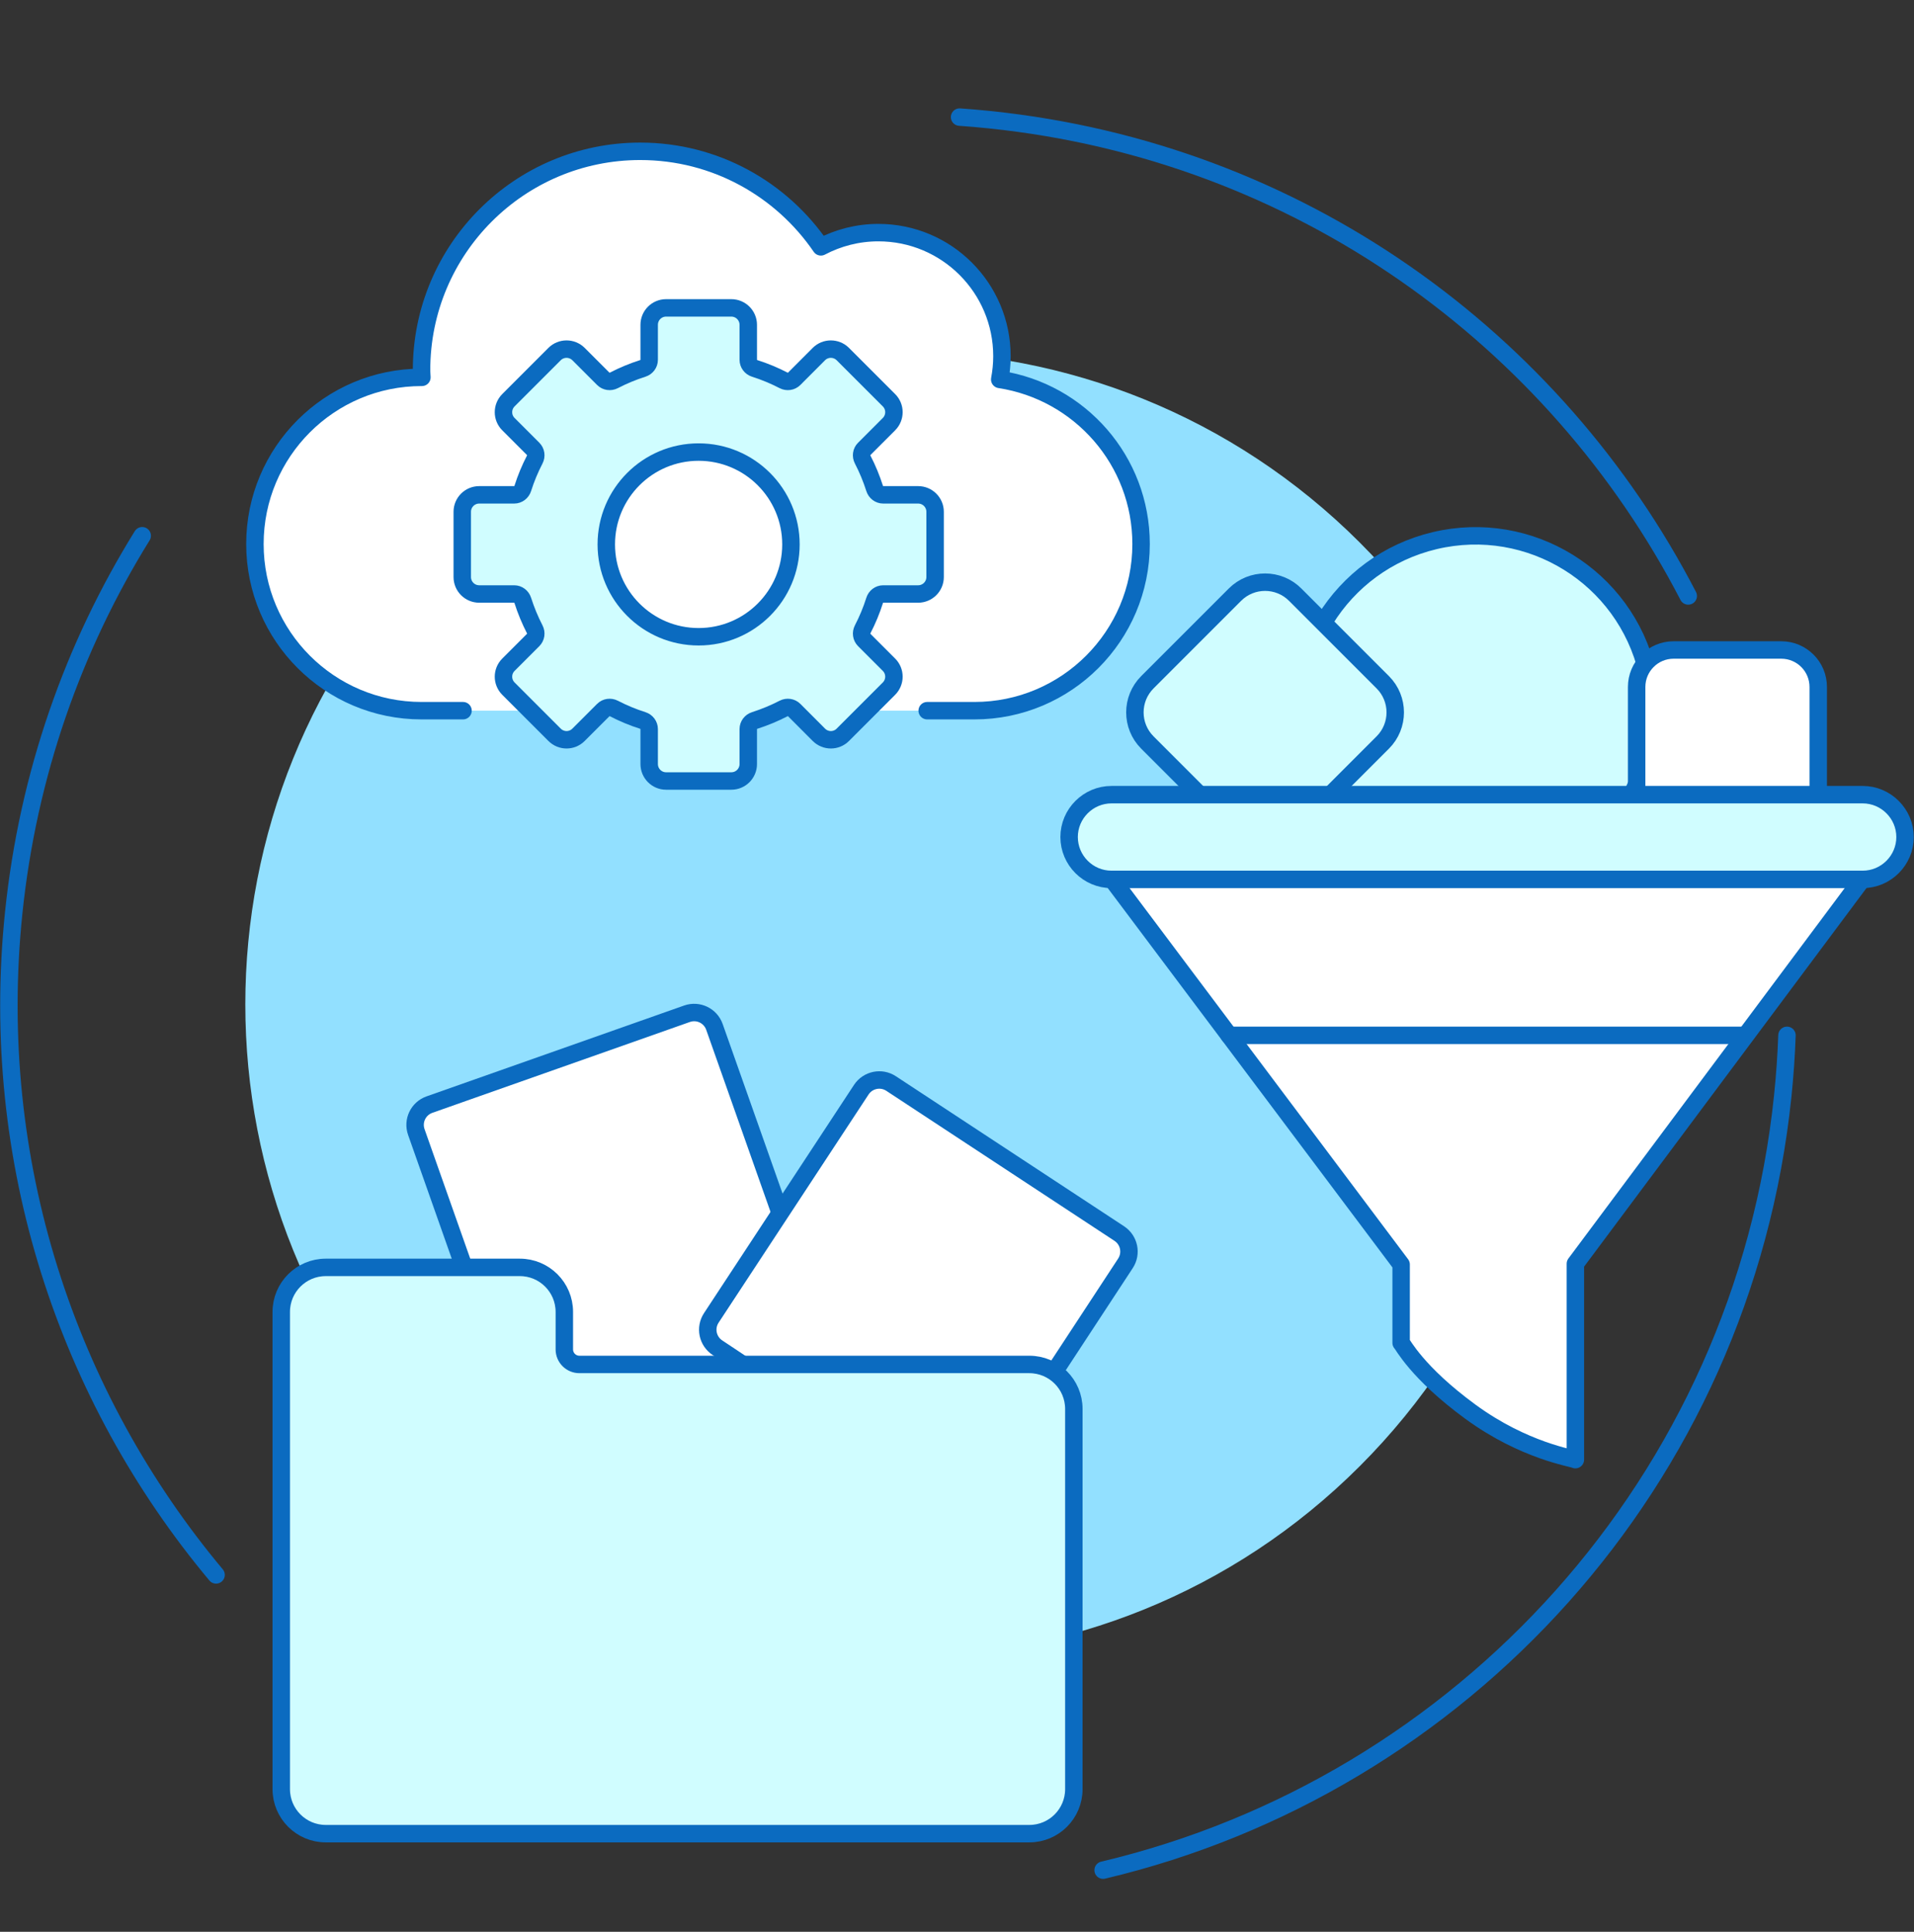 <svg width="440" height="444" viewBox="0 0 440 444" fill="none" xmlns="http://www.w3.org/2000/svg">
<rect x="0" y="0" width="440" height="444" fill="#333333" stroke="none"/>
<g clip-path="url(#clip0_4215_1218)">
<path d="M49.671 361.975C15.486 321.101 -2.772 266.991 3.15 209.802C6.444 177.97 16.877 148.603 32.691 123.134" stroke="#0B6BC0" stroke-width="4.01" stroke-linecap="round" stroke-linejoin="round"/>
<path d="M410.799 237.962C410.636 242.585 410.308 247.229 409.828 251.893C400.632 340.73 335.853 410.357 253.594 429.833" stroke="#0B6BC0" stroke-width="4.01" stroke-linecap="round" stroke-linejoin="round"/>
<path d="M220.594 26.912C222.905 27.076 225.217 27.27 227.529 27.516C298.67 34.88 357.485 77.882 388.1 136.973" stroke="#0B6BC0" stroke-width="4.01" stroke-linecap="round" stroke-linejoin="round"/>
<path d="M312.608 336.966C371.22 278.354 371.22 183.324 312.608 124.712C253.996 66.099 158.966 66.099 100.354 124.712C41.741 183.324 41.741 278.354 100.354 336.966C158.966 395.578 253.996 395.578 312.608 336.966Z" fill="#92E0FF"/>
<path d="M213.148 163.343H224.011C245.164 163.343 262.317 146.189 262.317 125.036C262.317 105.857 248.212 90.023 229.821 87.21C230.148 85.481 230.332 83.701 230.332 81.871C230.332 66.18 217.618 53.465 201.927 53.465C197.15 53.465 192.66 54.662 188.711 56.739C179.659 43.492 164.438 34.777 147.183 34.777C119.411 34.777 96.908 57.291 96.908 85.052C96.908 85.614 96.97 86.167 96.99 86.729C96.959 86.729 96.929 86.729 96.908 86.729C75.755 86.729 58.602 103.883 58.602 125.036C58.602 146.189 75.755 163.343 96.908 163.343H106.441" fill="white"/>
<path d="M213.148 163.343H224.011C245.164 163.343 262.317 146.189 262.317 125.036C262.317 105.857 248.212 90.023 229.821 87.21C230.148 85.481 230.332 83.701 230.332 81.871C230.332 66.18 217.618 53.465 201.927 53.465C197.15 53.465 192.66 54.662 188.711 56.739C179.659 43.492 164.438 34.777 147.183 34.777C119.411 34.777 96.908 57.291 96.908 85.052C96.908 85.614 96.97 86.167 96.99 86.729C96.959 86.729 96.929 86.729 96.908 86.729C75.755 86.729 58.602 103.883 58.602 125.036C58.602 146.189 75.755 163.343 96.908 163.343H106.441" stroke="#0B6BC0" stroke-width="4.01" stroke-linecap="round" stroke-linejoin="round"/>
<path d="M168.107 98.99C171.752 83.546 162.187 68.071 146.743 64.426C131.298 60.78 115.823 70.346 112.178 85.79C108.533 101.234 118.098 116.709 133.542 120.354C148.987 123.999 164.462 114.434 168.107 98.99Z" fill="white"/>
<path d="M214.967 132.625V117.63C214.967 115.482 213.228 113.733 211.069 113.733H203.04C202.129 113.733 201.342 113.129 201.066 112.26C200.329 109.958 199.409 107.728 198.314 105.621C197.895 104.813 198.018 103.821 198.672 103.177L204.359 97.489C205.883 95.965 205.883 93.5 204.359 91.986L193.752 81.379C192.228 79.865 189.763 79.865 188.249 81.379L182.572 87.066C181.928 87.711 180.936 87.844 180.127 87.424C178.01 86.33 175.79 85.399 173.489 84.673C172.62 84.397 172.016 83.609 172.016 82.699V74.659C172.016 72.511 170.277 70.762 168.119 70.762H153.124C150.975 70.762 149.237 72.501 149.237 74.659V82.699C149.237 83.609 148.633 84.397 147.764 84.673C145.452 85.409 143.232 86.33 141.125 87.424C140.317 87.844 139.325 87.711 138.681 87.066L132.993 81.379C131.469 79.865 129.004 79.865 127.49 81.379L116.883 91.986C115.359 93.51 115.359 95.976 116.883 97.489L122.57 103.177C123.215 103.821 123.348 104.813 122.928 105.621C121.834 107.739 120.903 109.958 120.177 112.26C119.901 113.129 119.113 113.733 118.203 113.733H110.163C108.015 113.733 106.266 115.472 106.266 117.63V132.625C106.266 134.773 108.005 136.522 110.163 136.522H118.203C119.113 136.522 119.901 137.126 120.177 137.995C120.913 140.297 121.834 142.516 122.928 144.644C123.348 145.452 123.215 146.444 122.57 147.089L116.883 152.776C115.359 154.3 115.359 156.755 116.883 158.279L127.49 168.886C129.014 170.41 131.479 170.41 132.993 168.886L138.681 163.199C139.325 162.555 140.307 162.422 141.125 162.841C143.243 163.935 145.462 164.866 147.764 165.592C148.633 165.869 149.237 166.656 149.237 167.567V175.606C149.237 177.754 150.975 179.504 153.124 179.504H168.119C170.267 179.504 172.016 177.765 172.016 175.606V167.567C172.016 166.656 172.62 165.869 173.489 165.592C175.79 164.856 178.01 163.935 180.127 162.841C180.936 162.422 181.928 162.555 182.572 163.199L188.249 168.886C189.773 170.41 192.238 170.41 193.752 168.886L204.359 158.279C205.883 156.755 205.883 154.29 204.359 152.776L198.672 147.089C198.028 146.444 197.895 145.452 198.314 144.644C199.409 142.527 200.339 140.307 201.066 137.995C201.342 137.126 202.129 136.522 203.04 136.522H211.069C213.217 136.522 214.967 134.783 214.967 132.625ZM160.601 146.352C148.879 146.352 139.376 136.85 139.376 125.128C139.376 113.405 148.879 103.903 160.601 103.903C172.323 103.903 181.825 113.405 181.825 125.128C181.825 136.85 172.323 146.352 160.601 146.352Z" fill="#D0FDFF" stroke="#0B6BC0" stroke-width="4.01" stroke-linecap="round" stroke-linejoin="round"/>
<path d="M348.509 203.253C370.325 198.103 383.837 176.243 378.687 154.427C373.538 132.61 351.678 119.099 329.862 124.248C308.045 129.397 294.534 151.257 299.683 173.074C304.832 194.89 326.692 208.402 348.509 203.253Z" fill="#D0FDFF" stroke="#0B6BC0" stroke-width="4.01" stroke-linecap="round" stroke-linejoin="round"/>
<path d="M417.984 182.634V157.891C417.984 153.196 414.179 149.391 409.484 149.391H384.741C380.046 149.391 376.241 153.196 376.241 157.891V182.634C376.241 187.329 380.046 191.134 384.741 191.134H409.484C414.179 191.134 417.984 187.329 417.984 182.634Z" fill="white" stroke="#0B6BC0" stroke-width="4.01" stroke-linecap="round" stroke-linejoin="round"/>
<path d="M317.878 156.811L297.742 136.675C293.919 132.852 287.721 132.852 283.899 136.675L263.762 156.811C259.94 160.634 259.94 166.832 263.762 170.655L283.899 190.791C287.721 194.614 293.919 194.614 297.742 190.791L317.878 170.655C321.701 166.832 321.701 160.634 317.878 156.811Z" fill="#D0FDFF" stroke="#0B6BC0" stroke-width="4.01" stroke-linecap="round" stroke-linejoin="round"/>
<path d="M255.664 202.12L322.1 290.63V308.642C322.468 308.888 325.629 315.393 338.006 324.456C350.403 333.539 361.573 335.094 362.156 335.483V290.456L428.059 202.12" fill="white"/>
<path d="M255.664 202.12L322.1 290.63V308.642C322.468 308.888 325.629 315.393 338.006 324.456C350.403 333.539 361.573 335.094 362.156 335.483V290.456L428.059 202.12" stroke="#0B6BC0" stroke-width="4.01" stroke-linecap="round" stroke-linejoin="round"/>
<path d="M428.203 202.12H255.511C250.151 202.12 245.773 197.742 245.773 192.382C245.773 187.022 250.162 182.645 255.511 182.645H428.203C433.563 182.645 437.941 187.033 437.941 192.382C437.941 197.742 433.563 202.12 428.203 202.12Z" fill="#D0FDFF" stroke="#0B6BC0" stroke-width="4.01" stroke-linecap="round" stroke-linejoin="round"/>
<path d="M282.57 237.962H400.416" stroke="#0B6BC0" stroke-width="4.01" stroke-linecap="round" stroke-linejoin="round"/>
<path d="M136.079 317.828L122.904 322.4C120.326 323.311 117.493 321.96 116.593 319.383L95.706 260.189C94.796 257.611 96.146 254.788 98.734 253.878L157.927 233.001C160.505 232.09 163.328 233.441 164.238 236.018L194.863 322.697" fill="white"/>
<path d="M136.079 317.828L122.904 322.4C120.326 323.311 117.493 321.96 116.593 319.383L95.706 260.189C94.796 257.611 96.146 254.788 98.734 253.878L157.927 233.001C160.505 232.09 163.328 233.441 164.238 236.018L194.863 322.697" stroke="#0B6BC0" stroke-width="4.01" stroke-linecap="round" stroke-linejoin="round"/>
<path d="M176.54 317.479L164.931 309.756C162.65 308.253 162.015 305.184 163.519 302.903L198 250.45C199.504 248.169 202.572 247.535 204.853 249.039L257.306 283.52C259.587 285.023 260.222 288.092 258.718 290.373L239.754 319.279" fill="white"/>
<path d="M176.54 317.479L164.931 309.756C162.65 308.253 162.015 305.184 163.519 302.903L198 250.45C199.504 248.169 202.572 247.535 204.853 249.039L257.306 283.52C259.587 285.023 260.222 288.092 258.718 290.373L239.754 319.279" stroke="#0B6BC0" stroke-width="4.01" stroke-linecap="round" stroke-linejoin="round"/>
<path d="M224.552 313.604H133.199C131.286 313.604 129.732 312.059 129.732 310.147V301.524C129.732 295.877 125.149 291.295 119.503 291.295H74.885C69.239 291.295 64.656 295.877 64.656 301.524V411.217C64.656 416.863 69.239 421.446 74.885 421.446H236.632C242.279 421.446 246.861 416.863 246.861 411.217V323.833C246.861 318.186 242.289 313.604 236.632 313.604H224.552Z" fill="#D0FDFF" stroke="#0B6BC0" stroke-width="4.01" stroke-linecap="round" stroke-linejoin="round"/>
</g>
<defs>
<clipPath id="clip0_4215_1218">
<rect width="440" height="443.938" fill="white"/>
</clipPath>
</defs>
</svg>
